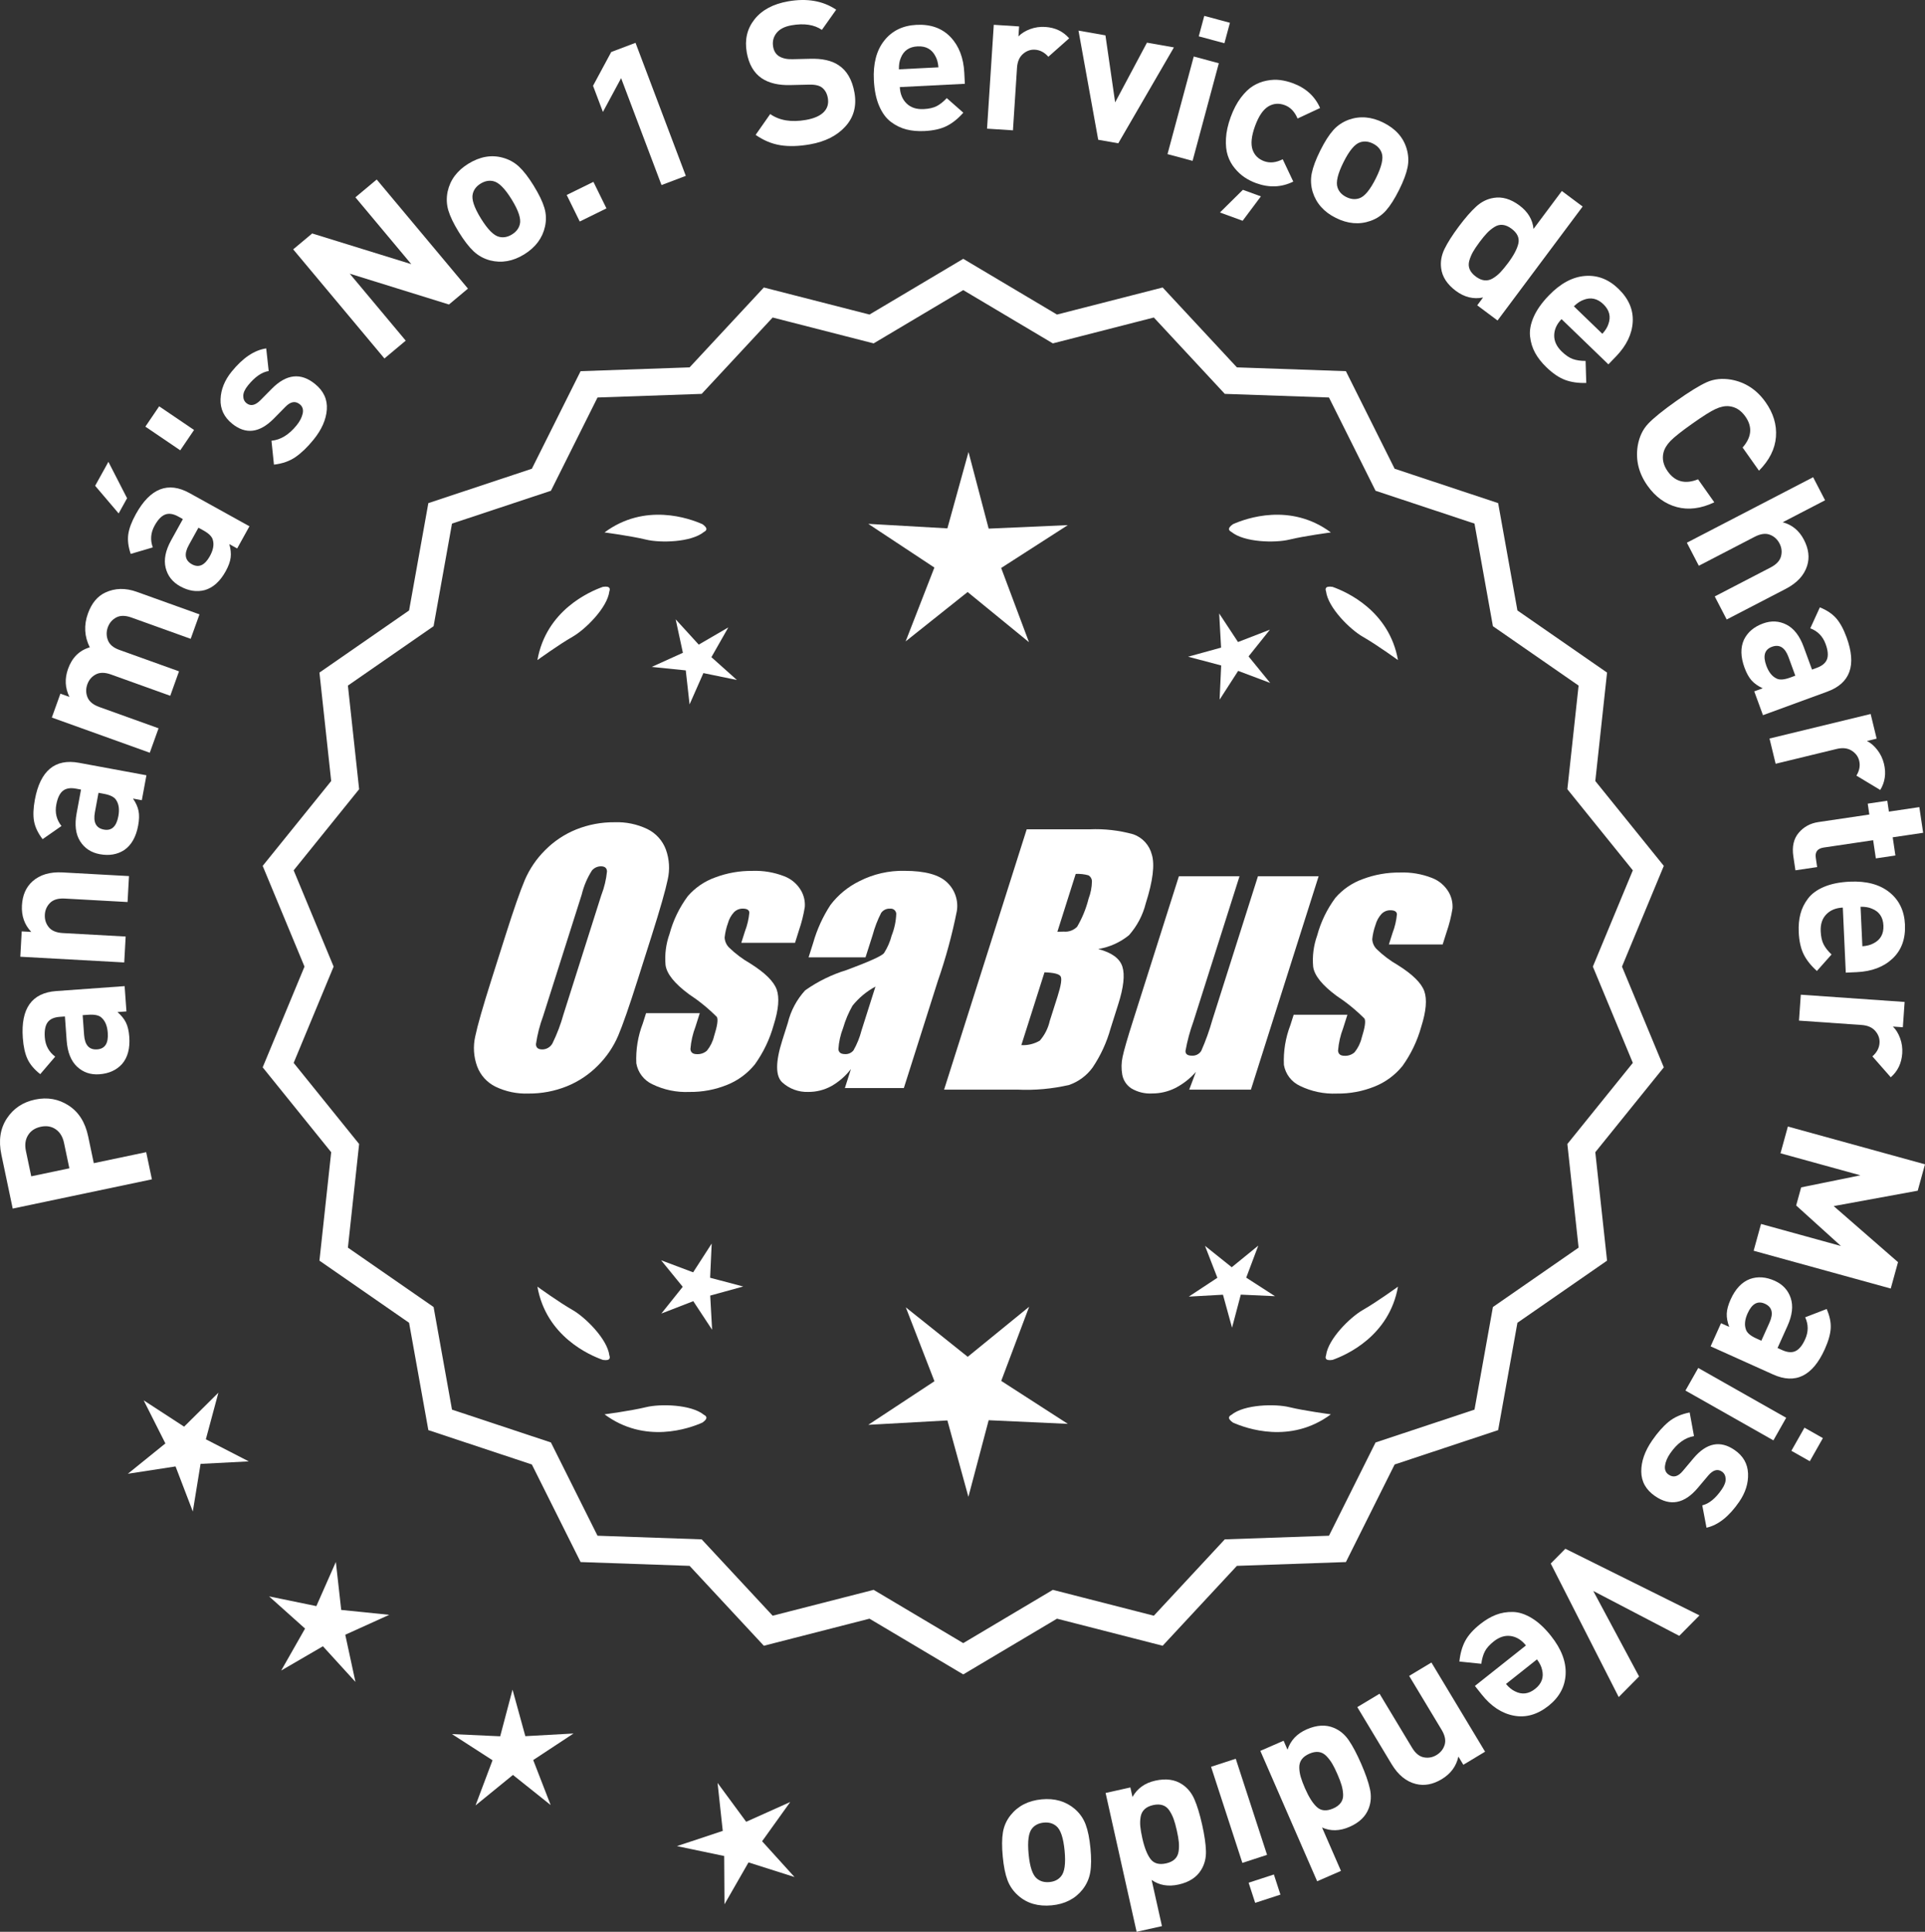 <?xml version="1.0" encoding="UTF-8"?>
<svg id="Layer_2" data-name="Layer 2" xmlns="http://www.w3.org/2000/svg" viewBox="0 0 298.729 299.772">
  <rect x="0" y="0" width="298.729" height="299.772" fill="#333333" stroke="none"/>
  <defs>
    <style>
      .cls-1 {
        fill: #fff;
      }
    </style>
  </defs>
  <g id="Layer_1-2" data-name="Layer 1">
    <g>
      <g>
        <polygon class="cls-1" points="33.891 216.113 28.572 221.386 22.294 217.301 25.665 223.989 19.84 228.697 27.243 227.558 29.921 234.553 31.125 227.161 38.605 226.775 31.946 223.346 33.891 216.113"/>
        <polygon class="cls-1" points="52.951 249.825 52.119 242.382 49.094 249.234 41.757 247.724 47.339 252.719 43.637 259.23 50.112 255.465 55.16 260.999 53.58 253.676 60.402 250.585 52.951 249.825"/>
        <polygon class="cls-1" points="81.524 269.417 79.537 262.194 77.621 269.436 70.139 269.093 76.433 273.153 73.796 280.163 79.602 275.431 85.454 280.107 82.747 273.122 89.002 269.001 81.524 269.417"/>
        <polygon class="cls-1" points="118.266 285.722 122.63 279.634 115.796 282.701 111.355 276.669 112.16 284.117 105.051 286.477 112.382 288.012 112.43 295.503 116.156 289.005 123.294 291.274 118.266 285.722"/>
      </g>
      <g>
        <path class="cls-1" d="M149.48,259.205l-14.465-8.599-16.302,4.175-11.457-12.326-16.818-.586-7.52-15.055-15.972-5.301-2.974-16.563-13.831-9.586,1.813-16.73-10.57-13.094,6.453-15.542-6.453-15.542,10.57-13.094-1.813-16.73,13.831-9.586,2.974-16.563,15.972-5.301,7.52-15.055,16.818-.586,11.457-12.326,16.302,4.175,14.465-8.599,14.465,8.599,16.302-4.175,11.457,12.326,16.818.586,7.52,15.055,15.972,5.301,2.974,16.563,13.831,9.586-1.813,16.73,10.57,13.094-6.453,15.542,6.453,15.542-10.57,13.094,1.813,16.73-13.831,9.586-2.974,16.563-15.972,5.301-7.52,15.055-16.818.586-11.457,12.326-16.302-4.175-14.465,8.599ZM135.492,247.286l13.988,8.315,13.988-8.315,15.764,4.038,11.079-11.92,16.263-.567,7.272-14.558,15.445-5.126,2.876-16.017,13.375-9.27-1.753-16.179,10.222-12.662-6.24-15.029,6.24-15.029-10.222-12.662,1.753-16.178-13.375-9.27-2.876-16.017-15.445-5.126-7.272-14.558-16.263-.567-11.079-11.92-15.764,4.038-13.988-8.316-13.988,8.316-15.764-4.038-11.079,11.92-16.263.567-7.272,14.558-15.445,5.126-2.876,16.017-13.375,9.27,1.753,16.178-10.222,12.662,6.24,15.029-6.24,15.029,10.222,12.662-1.753,16.179,13.375,9.27,2.876,16.017,15.445,5.126,7.272,14.558,16.263.567,11.079,11.92,15.764-4.038Z"/>
        <path class="cls-1" d="M149.48,259.833l-14.548-8.649-16.396,4.2-11.521-12.397-16.915-.59-7.563-15.141-16.063-5.332-2.991-16.658-13.91-9.641,1.823-16.827-10.632-13.17,6.49-15.631-6.49-15.631,10.632-13.169-1.823-16.827,13.91-9.641,2.991-16.658,16.063-5.333,7.563-15.141,16.915-.59,11.521-12.396,16.396,4.2,14.548-8.649,14.549,8.649,16.396-4.2,11.522,12.396,16.915.59,7.562,15.141,16.063,5.333,2.992,16.658,13.91,9.641-1.824,16.827,10.632,13.169-6.49,15.631,6.49,15.631-10.632,13.17,1.824,16.827-13.91,9.641-2.992,16.658-16.063,5.332-7.562,15.141-16.915.59-11.522,12.397-16.396-4.2-14.549,8.649ZM135.098,250.029l14.382,8.55,14.383-8.55.217.055,15.991,4.097,11.392-12.257,16.722-.582,7.477-14.969,15.88-5.27,2.957-16.469,13.752-9.531-1.803-16.634,10.509-13.02-6.416-15.453,6.416-15.453-10.509-13.019,1.803-16.634-13.752-9.531-2.957-16.469-15.88-5.271-7.477-14.969-16.722-.582-11.392-12.256-16.208,4.151-14.383-8.55-14.382,8.55-.217-.055-15.992-4.097-11.391,12.256-16.722.582-7.478,14.969-15.88,5.271-2.956,16.469-13.752,9.531,1.802,16.634-10.509,13.019,6.416,15.453-6.416,15.453,10.509,13.02-1.802,16.634,13.752,9.531,2.956,16.469,15.88,5.27,7.478,14.969,16.722.582,11.391,12.257,16.209-4.151ZM149.48,256.229l-14.071-8.365-15.857,4.062-11.145-11.989-16.359-.571-7.315-14.644-15.536-5.157-2.894-16.112-13.454-9.324,1.764-16.275-10.283-12.737,6.277-15.118-6.277-15.118,10.283-12.737-1.764-16.275,13.454-9.324,2.894-16.111,15.536-5.157,7.315-14.645,16.359-.57,11.145-11.99,15.857,4.062,14.071-8.364,14.071,8.365,15.858-4.062,11.144,11.99,16.36.57,7.314,14.645,15.537,5.157,2.894,16.111,13.454,9.324-1.765,16.275,10.283,12.737-6.277,15.118,6.277,15.118-10.283,12.737,1.765,16.275-13.454,9.324-2.894,16.112-15.537,5.157-7.314,14.644-16.36.571-11.144,11.989-15.858-4.062-14.071,8.365ZM135.575,246.71l13.905,8.266,13.905-8.266.217.055,15.454,3.958,11.013-11.849,16.167-.563,7.229-14.472,15.354-5.095,2.858-15.923,13.296-9.215-1.743-16.082,10.16-12.587-6.203-14.94,6.203-14.94-10.16-12.587,1.743-16.082-13.296-9.215-2.858-15.922-15.354-5.095-7.229-14.473-16.167-.562-11.013-11.85-15.671,4.014-13.905-8.266-13.905,8.266-.217-.055-15.453-3.959-11.014,11.85-16.166.562-7.229,14.473-15.353,5.095-2.858,15.922-13.296,9.215,1.742,16.082-10.16,12.587,6.203,14.94-6.203,14.94,10.16,12.587-1.742,16.082,13.296,9.215,2.858,15.923,15.353,5.095,7.229,14.472,16.166.563,11.014,11.849,15.67-4.013Z"/>
      </g>
      <g>
        <polygon class="cls-1" points="110.2 198.28 110.443 192.974 107.565 197.438 102.594 195.567 105.949 199.684 102.634 203.833 107.587 201.914 110.508 206.349 110.214 201.047 115.335 199.638 110.2 198.28"/>
        <polygon class="cls-1" points="159.706 202.779 150.175 210.547 140.568 202.872 145.011 214.338 134.742 221.102 147.02 220.42 150.28 232.276 153.425 220.389 165.709 220.952 155.375 214.287 159.706 202.779"/>
        <polygon class="cls-1" points="193.394 198.262 195.265 193.291 191.148 196.647 186.998 193.332 188.917 198.284 184.482 201.206 189.785 200.911 191.193 206.032 192.552 200.898 197.857 201.141 193.394 198.262"/>
      </g>
      <g>
        <path class="cls-1" d="M191.095,219.556c-.197.099-.32.215-.359.348-.001.002-.003.003-.005.005.001 0.0.002.001.003.001-.063.227.115.505.606.846,2.043.909,8.925,3.375,15.191-1.283,0,0-4.07-.534-6.459-1.115-2.166-.527-6.98-.443-8.977,1.198Z"/>
        <path class="cls-1" d="M205.758,210.822c0.0.002-0.0.004-0.0.007.001-0.0.002-.001.003-.001.11.208.43.288,1.022.199,2.109-.742,8.805-3.676,10.161-11.365,0,0-3.325,2.407-5.461,3.625-1.936,1.104-5.378,4.471-5.703,7.036-.075.207-.085.376-.022.5Z"/>
      </g>
      <g>
        <path class="cls-1" d="M109.248,219.556c.197.099.32.215.359.348.001.002.003.003.005.005-.001 0-.002.001-.003.001.063.227-.115.505-.606.846-2.043.909-8.925,3.375-15.191-1.283,0,0,4.07-.534,6.459-1.115,2.166-.527,6.98-.443,8.977,1.198Z"/>
        <path class="cls-1" d="M94.584,210.822c-0.0.002 0.0.004 0.0.007-.001-0-.002-.001-.003-.001-.11.208-.43.288-1.022.199-2.109-.742-8.805-3.676-10.161-11.365,0,0,3.325,2.407,5.461,3.625,1.936,1.104,5.378,4.471,5.703,7.036.075.207.085.376.022.5Z"/>
      </g>
      <g>
        <path class="cls-1" d="M109.248,82.54c.197-.099.32-.215.359-.348.001-.002.003-.003.005-.005-.001-0-.002-.001-.003-.001.063-.227-.115-.505-.606-.846-2.043-.909-8.925-3.375-15.191,1.283,0,0,4.07.534,6.459,1.115,2.166.527,6.98.443,8.977-1.198Z"/>
        <path class="cls-1" d="M94.584,91.273c-0-.002 0-.004 0-.007-.001 0-.002.001-.003.001-.11-.208-.43-.288-1.022-.199-2.109.742-8.805,3.676-10.161,11.365,0,0,3.325-2.407,5.461-3.625,1.936-1.104,5.378-4.471,5.703-7.036.075-.207.085-.376.022-.5Z"/>
      </g>
      <g>
        <path class="cls-1" d="M191.095,82.54c-.197-.099-.32-.215-.359-.348-.001-.002-.003-.003-.005-.005.001-0.0.002-.001.003-.001-.063-.227.115-.505.606-.846,2.043-.909,8.925-3.375,15.191,1.283,0,0-4.07.534-6.459,1.115-2.166.527-6.98.443-8.977-1.198Z"/>
        <path class="cls-1" d="M205.758,91.273c0-.002-0-.004-0-.007.001 0.0.002.001.003.001.11-.208.43-.288,1.022-.199,2.109.742,8.805,3.676,10.161,11.365,0,0-3.325-2.407-5.461-3.625-1.936-1.104-5.378-4.471-5.703-7.036-.075-.207-.085-.376-.022-.5Z"/>
      </g>
      <g id="Group_4" data-name="Group 4">
        <g id="Group_1" data-name="Group 1">
          <path id="Path_1" data-name="Path 1" class="cls-1" d="M98.938,152.099c-1.287,4.058-2.289,6.932-3.006,8.623-.743,1.73-1.811,3.301-3.145,4.628-1.374,1.392-3.018,2.488-4.831,3.221-1.89.759-3.911,1.14-5.947,1.123-1.762.067-3.514-.296-5.104-1.059-1.333-.652-2.362-1.794-2.872-3.188-.534-1.48-.633-3.081-.285-4.615.343-1.661,1.174-4.572,2.493-8.734l2.193-6.911c1.287-4.058,2.289-6.932,3.006-8.623.743-1.73,1.811-3.301,3.145-4.628,1.374-1.392,3.018-2.488,4.831-3.221,1.89-.757,3.911-1.138,5.947-1.12,1.762-.067,3.514.296,5.104,1.059,1.332.654,2.36,1.796,2.872,3.189.534,1.48.633,3.082.285,4.616-.343,1.661-1.173,4.571-2.492,8.731l-2.194,6.909ZM93.347,138.825c.442-1.159.728-2.373.849-3.608-.025-.526-.342-.786-.951-.786-.528.006-1.028.236-1.375.634-.738,1.153-1.278,2.422-1.598,3.754l-5.99,18.863c-.521,1.405-.892,2.861-1.11,4.343,0,.552.337.824.98.824.663-.002,1.272-.367,1.586-.951.708-1.449,1.281-2.96,1.712-4.514l5.891-18.565.005.005Z"/>
          <path id="Path_2" data-name="Path 2" class="cls-1" d="M123.374,146.307h-8.337l.571-1.795c.36-.932.588-1.91.678-2.904-.032-.406-.374-.609-1.027-.609-.511-.005-1.002.199-1.36.563-.44.48-.76,1.059-.932,1.687-.261.721-.434,1.471-.516,2.234.027.588.273,1.145.692,1.559.987.957,2.09,1.787,3.283,2.47,2.283,1.433,3.65,2.78,4.102,4.039.45,1.262.298,3.1-.469,5.516-.606,2.188-1.593,4.253-2.916,6.099-1.134,1.403-2.607,2.494-4.28,3.17-1.866.76-3.866,1.137-5.881,1.11-1.989.089-3.969-.323-5.758-1.198-1.308-.611-2.234-1.824-2.479-3.246-.096-2.11.247-4.217,1.008-6.188l.507-1.598h8.334l-.665,2.097c-.426,1.113-.691,2.281-.786,3.469.038.533.375.799.995.799.573.035,1.136-.159,1.566-.539.535-.66.914-1.431,1.11-2.258.501-1.579.646-2.568.436-2.968-1.324-1.328-2.782-2.516-4.35-3.545-2.238-1.661-3.445-3.17-3.62-4.527-.144-1.635.068-3.281.622-4.825.569-2.111,1.53-4.096,2.831-5.852,1.142-1.318,2.605-2.319,4.247-2.904,1.841-.694,3.795-1.04,5.763-1.02,1.695-.065,3.385.22,4.965.837,1.093.416,2.01,1.195,2.597,2.206.446.77.652,1.655.589,2.543-.197,1.246-.505,2.473-.919,3.665l-.603,1.927v-.013Z"/>
          <path id="Path_3" data-name="Path 3" class="cls-1" d="M134.312,148.559h-8.832l.704-2.219c.594-2.102,1.506-4.101,2.703-5.929,1.19-1.558,2.727-2.818,4.489-3.678,2.159-1.102,4.557-1.651,6.981-1.598,3.183,0,5.391.602,6.626,1.807,1.207,1.138,1.77,2.801,1.503,4.439-.732,3.678-1.717,7.301-2.948,10.842l-5.275,16.619h-9.151l.939-2.948c-.833,1.085-1.877,1.991-3.069,2.663-1.084.587-2.299.892-3.532.888-1.495.057-2.952-.476-4.058-1.483-1.059-.989-1.059-3.155,0-6.499l.863-2.723c.457-1.89,1.387-3.633,2.701-5.066,1.961-1.384,4.13-2.445,6.425-3.145,3.5-1.3,5.432-2.171,5.795-2.614.543-.846.947-1.772,1.198-2.745.429-1.076.669-2.218.71-3.376-.029-.466-.43-.82-.895-.792-.018.001-.037.003-.055.005-.549-.041-1.079.21-1.395.66-.559,1.094-1.001,2.244-1.319,3.43l-1.105,3.462ZM135.856,153.098c-1.375.739-2.587,1.749-3.563,2.968-.617,1.087-1.105,2.242-1.452,3.442-.417,1.06-.665,2.179-.735,3.316.057.494.387.748,1.008.748.515.039,1.016-.18,1.337-.584.548-.968.966-2.005,1.243-3.082l2.162-6.809Z"/>
        </g>
        <g id="Group_3" data-name="Group 3">
          <path id="Path_7" data-name="Path 7" class="cls-1" d="M159.32,128.693h9.778c2.286-.102,4.574.159,6.778.773,1.417.502,2.491,1.676,2.866,3.132.482,1.573.169,4.102-.939,7.589-.458,1.832-1.352,3.527-2.606,4.939-1.376,1.117-3.019,1.855-4.768,2.143,2.092.552,3.341,1.458,3.747,2.732s.191,3.227-.647,5.852l-1.186,3.747c-.599,2.16-1.543,4.209-2.797,6.068-.911,1.247-2.181,2.187-3.64,2.694-2.64.61-5.352.853-8.059.723h-11.338l12.82-40.394h-.012ZM162.09,150.876l-3.594,11.305c1.003.055,2-.187,2.866-.697.763-.878,1.295-1.933,1.548-3.069l1.198-3.766c.552-1.731.712-2.779.481-3.145-.229-.368-1.059-.571-2.505-.622l.005-.007ZM166.934,135.608l-2.847,8.985c.425-.019.755-.025.989-.025.773.074,1.538-.207,2.08-.762.796-1.36,1.394-2.827,1.775-4.356.325-.849.501-1.747.519-2.656.007-.396-.201-.766-.545-.964-.638-.177-1.299-.25-1.96-.218l-.012-.003Z"/>
          <path id="Path_8" data-name="Path 8" class="cls-1" d="M204.629,135.978l-10.506,33.107h-9.574l1.034-2.752c-.9,1.034-1.989,1.886-3.208,2.511-1.107.552-2.327.839-3.563.837-1.145.071-2.284-.208-3.267-.799-.732-.487-1.233-1.252-1.389-2.118-.163-.914-.146-1.851.051-2.759.197-.957.742-2.86,1.649-5.7l7.089-22.332h9.409l-7.152,22.528c-.542,1.492-.956,3.028-1.236,4.59,0,.481.317.723.97.723.596.053,1.171-.237,1.483-.748.687-1.562,1.264-3.17,1.725-4.812l7.07-22.28h9.409l.005.004Z"/>
          <path id="Path_9" data-name="Path 9" class="cls-1" d="M223.871,146.56h-8.338l.571-1.795c.36-.932.588-1.91.678-2.904-.032-.406-.374-.609-1.027-.609-.511-.004-1.001.199-1.359.563-.44.48-.76,1.059-.932,1.687-.26.721-.432,1.47-.514,2.231.027.588.273,1.145.692,1.559.986.958,2.089,1.788,3.281,2.472,2.283,1.433,3.65,2.78,4.102,4.039.45,1.262.298,3.1-.469,5.516-.606,2.188-1.593,4.253-2.916,6.099-1.134,1.403-2.607,2.494-4.28,3.17-1.866.76-3.866,1.137-5.881,1.11-1.989.089-3.969-.323-5.758-1.198-1.308-.611-2.234-1.824-2.479-3.246-.096-2.11.247-4.217,1.008-6.188l.507-1.598h8.338l-.665,2.099c-.426,1.113-.691,2.281-.786,3.469.038.533.375.799.995.799.573.035,1.136-.159,1.566-.539.535-.66.914-1.431,1.11-2.258.501-1.579.646-2.568.436-2.968-1.324-1.328-2.782-2.516-4.35-3.545-2.238-1.661-3.445-3.17-3.62-4.527-.144-1.635.068-3.281.622-4.825.569-2.111,1.53-4.096,2.831-5.852,1.142-1.318,2.605-2.319,4.247-2.904,1.841-.694,3.795-1.04,5.763-1.02,1.695-.065,3.385.22,4.965.837,1.096.414,2.016,1.194,2.606,2.206.446.77.652,1.655.589,2.543-.197,1.246-.505,2.473-.919,3.665l-.609,1.921-.007-.009Z"/>
        </g>
      </g>
      <g>
        <path class="cls-1" d="M1.061,173.562c1.024-1.557,2.487-2.535,4.389-2.934,1.901-.4,3.635-.094,5.197.919,1.565,1.013,2.576,2.61,3.036,4.795l.872,4.156,8.132-1.709.886,4.218-21.601,4.538-1.759-8.373c-.46-2.185-.176-4.055.848-5.61ZM8.653,175.245c-.655-.453-1.427-.587-2.317-.399-.89.187-1.548.621-1.976,1.302-.426.681-.54,1.497-.341,2.447l.829,3.944,5.916-1.243-.829-3.944c-.199-.95-.627-1.652-1.282-2.106Z"/>
        <path class="cls-1" d="M19.339,153.023l.284,3.926-1.392.102c.597.516,1.035,1.059,1.314,1.629.279.571.452,1.31.518,2.217.13,1.793-.245,3.198-1.125,4.215-.864.953-2.037,1.483-3.521,1.591-1.361.099-2.513-.295-3.458-1.18-.943-.885-1.482-2.234-1.614-4.048l-.27-3.741-.804.058c-.886.064-1.513.348-1.882.852-.366.503-.513,1.28-.438,2.331.092,1.258.63,2.255,1.615,2.991l-2.321,2.717c-.922-.721-1.579-1.497-1.971-2.329-.392-.831-.636-1.927-.734-3.288-.331-4.576,1.4-7.001,5.192-7.275l10.605-.766ZM13.693,157.471l-.865.062.221,3.062c.114,1.587.791,2.336,2.028,2.246,1.216-.088,1.765-.945,1.646-2.574-.075-1.052-.39-1.826-.945-2.325-.379-.387-1.074-.544-2.085-.471Z"/>
        <path class="cls-1" d="M20.017,135.951l-.221,4.024-9.75-.538c-1.011-.056-1.769.166-2.272.666-.503.5-.775,1.111-.815,1.834-.041.742.162,1.391.607,1.942.445.553,1.173.856,2.185.912l9.75.538-.222,4.023-16.127-.889.218-3.932,1.485.082c-1.057-1.113-1.54-2.485-1.45-4.115.088-1.589.632-2.832,1.634-3.729,1.155-1.034,2.712-1.496,4.673-1.389l10.306.568Z"/>
        <path class="cls-1" d="M22.725,120.305l-.717,3.871-1.371-.253c.447.649.735,1.286.861,1.908.127.623.107,1.381-.059,2.275-.327,1.768-1.045,3.033-2.151,3.795-1.075.705-2.346.922-3.809.651-1.342-.248-2.358-.919-3.049-2.014-.69-1.094-.871-2.536-.541-4.324l.683-3.688-.792-.146c-.874-.161-1.553-.045-2.036.349-.481.395-.819,1.11-1.012,2.146-.229,1.239.041,2.34.809,3.302l-2.931,2.043c-.711-.93-1.15-1.847-1.32-2.75-.169-.903-.129-2.026.117-3.367.835-4.512,3.122-6.422,6.861-5.73l10.456,1.933ZM16.139,123.186l-.854-.157-.558,3.018c-.289,1.564.176,2.46,1.395,2.686,1.2.222,1.947-.471,2.244-2.076.191-1.036.082-1.865-.328-2.488-.271-.47-.903-.797-1.899-.981Z"/>
        <path class="cls-1" d="M30.956,95.339l-1.363,3.792-9.188-3.302c-.953-.342-1.743-.346-2.368-.011s-1.062.844-1.306,1.524-.239,1.353.018,2.016c.256.663.841,1.158,1.755,1.486l9.276,3.333-1.36,3.793-9.19-3.302c-.954-.342-1.742-.346-2.368-.011s-1.062.844-1.306,1.524c-.252.7-.242,1.378.026,2.035.27.656.881,1.156,1.834,1.498l9.189,3.302-1.362,3.793-15.2-5.461,1.331-3.705,1.401.503c-.688-1.389-.758-2.842-.213-4.358.628-1.751,1.752-2.862,3.37-3.334-.842-1.687-.939-3.435-.289-5.243.573-1.595,1.468-2.679,2.684-3.252,1.507-.711,3.146-.748,4.915-.112l9.715,3.491Z"/>
        <path class="cls-1" d="M16.823,71.667l2.897,5.646-1.307,2.359-3.648-4.289,2.058-3.716ZM38.712,81.665l-1.907,3.444-1.22-.677c.218.759.288,1.453.211,2.083-.078.631-.337,1.344-.777,2.14-.87,1.572-1.953,2.545-3.245,2.916-1.244.327-2.518.13-3.818-.591-1.193-.661-1.944-1.62-2.251-2.878-.309-1.257-.021-2.681.859-4.271l1.817-3.282-.705-.39c-.778-.431-1.458-.536-2.04-.315-.583.221-1.131.792-1.641,1.714-.611,1.104-.705,2.232-.281,3.388l-3.429,1.008c-.379-1.107-.504-2.117-.379-3.027.127-.91.52-1.963,1.181-3.155,2.223-4.014,4.998-5.1,8.324-3.257l9.301,5.151ZM31.554,82.306l-.759-.421-1.488,2.686c-.771,1.392-.613,2.388.472,2.989,1.067.59,1.995.172,2.787-1.257.51-.922.67-1.743.477-2.464-.105-.531-.603-1.043-1.488-1.533Z"/>
        <path class="cls-1" d="M30.114,66.724l-2.142,3.155-5.412-3.673,2.14-3.155,5.414,3.673Z"/>
        <path class="cls-1" d="M48.889,59.586c1.331,1.082,1.94,2.404,1.83,3.965-.111,1.562-.798,3.12-2.063,4.676-.938,1.154-1.867,2.051-2.785,2.688-.919.639-2.04,1.033-3.359,1.184l-.383-3.706c1.412-.131,2.711-.926,3.896-2.386.496-.609.811-1.218.947-1.827.136-.609-.014-1.09-.445-1.441-.69-.561-1.434-.433-2.23.384l-1.836,1.864c-2.196,2.21-4.344,2.461-6.445.753-1.25-1.017-1.847-2.281-1.79-3.793s.634-2.941,1.729-4.288c1.734-2.133,3.521-3.33,5.358-3.594l.384,3.509c-1.069.169-2.14.911-3.208,2.226-.482.594-.729,1.133-.737,1.618-.008.486.156.866.493,1.14.626.508,1.338.369,2.139-.419l1.797-1.816c2.26-2.289,4.497-2.535,6.71-.735Z"/>
        <path class="cls-1" d="M72.619,44.786l-2.949,2.466-15.396-4.783,8.689,10.392-3.305,2.765-14.159-16.932,2.947-2.466,15.377,4.76-8.67-10.368,3.306-2.765,14.159,16.932Z"/>
        <path class="cls-1" d="M82.832,28.836c.813,1.32,1.362,2.456,1.646,3.41.285.953.317,1.923.098,2.907-.396,1.798-1.474,3.239-3.233,4.323-1.742,1.073-3.506,1.384-5.291.93-.987-.265-1.844-.738-2.568-1.421-.724-.683-1.486-1.675-2.289-2.978-.803-1.301-1.343-2.425-1.623-3.369-.278-.945-.313-1.919-.105-2.921.396-1.798,1.466-3.234,3.208-4.308,1.795-1.105,3.566-1.421,5.317-.945.987.265,1.842.734,2.56,1.408.719.674,1.479,1.661,2.282,2.963ZM79.401,30.95c-1.052-1.706-1.999-2.652-2.841-2.837-.655-.155-1.316-.027-1.985.385-.649.401-1.054.93-1.209,1.583-.213.836.206,2.106,1.258,3.813,1.062,1.724,2.016,2.679,2.856,2.863.655.155,1.308.032,1.958-.369.669-.411,1.08-.944,1.235-1.599.214-.835-.21-2.115-1.272-3.84Z"/>
        <path class="cls-1" d="M94.112,32.337l-4.145,2.037-2.024-4.117,4.146-2.037,2.023,4.117Z"/>
        <path class="cls-1" d="M106.426,27.291l-3.77,1.426-6.269-16.587-2.824,5.243-1.534-4.061,2.824-5.242,3.77-1.426,7.803,20.646Z"/>
        <path class="cls-1" d="M132.601,14.383c.361,2.056-.106,3.802-1.406,5.237-1.3,1.437-3.13,2.362-5.49,2.779-1.73.306-3.265.351-4.604.136s-2.619-.75-3.841-1.604l2.263-3.232c1.437,1.006,3.285,1.309,5.544.91,1.262-.223,2.182-.626,2.761-1.211s.791-1.314.638-2.19c-.134-.753-.464-1.313-.99-1.683-.451-.298-1.146-.427-2.083-.388l-2.664.062c-1.879.059-3.389-.294-4.531-1.058-1.218-.835-1.989-2.168-2.312-3.999-.35-1.975.052-3.688,1.202-5.139,1.149-1.451,2.886-2.383,5.205-2.792,2.931-.518,5.42-.085,7.469,1.295l-2.218,3.13c-1.194-.817-2.768-1.055-4.721-.709-1.079.19-1.858.595-2.336,1.215-.479.619-.647,1.326-.507,2.119.114.652.408,1.135.885,1.449.543.346,1.254.503,2.13.475l2.666-.062c1.897-.062,3.383.264,4.452.978,1.302.84,2.132,2.268,2.488,4.282Z"/>
        <path class="cls-1" d="M149.731,13.004l-10.094.51c.055,1.073.407,1.925,1.061,2.554.652.63,1.536.916,2.65.859.826-.042,1.495-.194,2.011-.458.513-.264,1.036-.679,1.565-1.243l2.566,2.26c-.822.932-1.683,1.622-2.58,2.07-.899.449-2.039.708-3.421.778-1.032.052-1.973-.029-2.822-.245-.849-.216-1.65-.604-2.402-1.167-.753-.562-1.363-1.39-1.832-2.483-.471-1.094-.743-2.425-.822-3.994-.131-2.579.407-4.63,1.613-6.149s2.872-2.334,4.999-2.441c2.208-.111,3.967.52,5.278,1.891,1.311,1.373,2.025,3.225,2.143,5.557l.087,1.703ZM145.628,10.448c-.057-.7-.209-1.272-.46-1.715-.552-1.089-1.478-1.602-2.777-1.536-1.301.066-2.171.669-2.609,1.809-.204.466-.298,1.05-.284,1.752l6.131-.31Z"/>
        <path class="cls-1" d="M165.918,5.944l-3.229,2.865c-.598-.681-1.29-1.046-2.073-1.097-.681-.045-1.3.174-1.86.655-.559.481-.868,1.196-.931,2.146l-.631,9.713-4.021-.261,1.046-16.117,3.93.255-.101,1.547c.444-.468,1.043-.843,1.797-1.126.753-.282,1.542-.396,2.368-.343,1.525.099,2.762.687,3.706,1.763Z"/>
        <path class="cls-1" d="M182.171,7.357l-8.633,14.879-3.114-.548-3.06-16.938,4.183.736,1.505,10.4,4.937-9.266,4.183.736Z"/>
        <path class="cls-1" d="M185.069,24.962l-3.891-1.046,4.073-15.148,3.891,1.047-4.073,15.147ZM190.01,6.709l-3.981-1.07.854-3.174,3.981,1.07-.854,3.174Z"/>
        <path class="cls-1" d="M195.67,30.473l-2.831,3.785-3.524-1.284,3.561-3.52,2.795,1.019ZM200.697,28.18c-1.823.897-3.744.979-5.764.242-.641-.233-1.235-.532-1.784-.897s-1.063-.838-1.544-1.421c-.481-.582-.841-1.241-1.078-1.977-.239-.735-.33-1.615-.276-2.641.056-1.024.298-2.129.73-3.313.431-1.185.956-2.188,1.573-3.007.618-.819,1.253-1.43,1.904-1.83s1.352-.674,2.098-.819c.745-.146,1.444-.178,2.096-.094.651.083,1.298.241,1.938.475,2.039.743,3.461,2.031,4.267,3.864l-3.497,1.63c-.447-1.065-1.118-1.761-2.012-2.086-.894-.326-1.731-.257-2.515.205-.819.493-1.508,1.508-2.066,3.041-.566,1.554-.694,2.782-.387,3.688.304.857.902,1.449,1.796,1.775.893.325,1.853.225,2.881-.303l1.64,3.468Z"/>
        <path class="cls-1" d="M217.12,29.466c-.693,1.387-1.37,2.452-2.029,3.197-.66.744-1.467,1.283-2.418,1.617-1.737.611-3.53.455-5.379-.467-1.831-.914-3.024-2.248-3.58-4.004-.297-.979-.347-1.957-.148-2.933.198-.975.638-2.146,1.321-3.515.683-1.369,1.352-2.421,2.007-3.156.655-.734,1.465-1.279,2.426-1.631,1.736-.611,3.521-.46,5.352.453,1.887.941,3.088,2.281,3.607,4.018.297.979.348,1.952.154,2.918-.193.967-.631,2.134-1.312,3.502ZM213.513,27.667c.896-1.793,1.198-3.097.911-3.91-.214-.638-.671-1.132-1.373-1.482-.685-.341-1.346-.405-1.983-.192-.822.26-1.681,1.287-2.575,3.08-.905,1.812-1.214,3.125-.926,3.938.212.639.661,1.128,1.346,1.469.702.351,1.372.42,2.011.207.822-.26,1.685-1.295,2.59-3.108Z"/>
        <path class="cls-1" d="M232.395,49.734l-3.153-2.355.908-1.217c-1.492.305-2.899-.038-4.225-1.027-1.358-1.014-2.119-2.188-2.283-3.522-.13-1,.045-1.993.521-2.978.478-.984,1.219-2.147,2.221-3.489.989-1.324,1.888-2.355,2.695-3.093.809-.737,1.711-1.186,2.707-1.345,1.326-.222,2.66.168,4.001,1.17,1.326.989,2.055,2.205,2.19,3.647l4.396-5.887,3.229,2.411-13.208,17.685ZM234.007,40.839c.903-1.208,1.444-2.235,1.625-3.081.18-.846-.178-1.603-1.071-2.271-.464-.346-.918-.542-1.359-.589-.442-.047-.871.06-1.282.319-.413.259-.79.564-1.129.916-.341.353-.734.826-1.179,1.422-.446.597-.789,1.108-1.03,1.534-.24.426-.43.878-.567,1.355-.137.478-.121.922.049,1.333.171.411.488.789.952,1.136.463.347.915.543,1.358.589.442.047.874-.056,1.295-.309s.809-.564,1.161-.933.745-.843,1.178-1.423Z"/>
        <path class="cls-1" d="M249.597,56.539l-7.271-7.019c-.747.772-1.127,1.612-1.14,2.519-.014.907.382,1.748,1.185,2.522.594.574,1.164.959,1.708,1.154s1.203.293,1.979.294l.104,3.418c-1.242.037-2.334-.12-3.275-.469s-1.91-1.004-2.906-1.965c-.745-.719-1.327-1.461-1.75-2.228s-.687-1.617-.79-2.551c-.104-.935.082-1.946.56-3.036s1.263-2.199,2.354-3.33c1.794-1.858,3.658-2.867,5.592-3.025s3.667.502,5.197,1.98c1.592,1.535,2.334,3.251,2.229,5.145-.106,1.896-.97,3.683-2.592,5.363l-1.184,1.227ZM248.659,51.797c.473-.52.785-1.022.938-1.508.417-1.147.158-2.173-.778-3.077-.938-.904-1.972-1.127-3.103-.669-.48.169-.973.5-1.474.991l4.416,4.263Z"/>
        <path class="cls-1" d="M266.032,77.947c-2.064.98-4.005,1.227-5.818.738-1.814-.488-3.331-1.593-4.548-3.313-1.361-1.923-1.868-3.981-1.522-6.176.24-1.412.786-2.563,1.637-3.456.85-.893,2.294-2.061,4.336-3.506,2.041-1.444,3.623-2.419,4.747-2.924,1.125-.504,2.393-.636,3.804-.394,2.186.403,3.957,1.566,5.318,3.489,1.218,1.721,1.756,3.518,1.613,5.392-.144,1.873-1.021,3.62-2.633,5.242l-2.542-3.593c1.417-1.61,1.558-3.218.424-4.82-.681-.961-1.524-1.491-2.53-1.589-.627-.063-1.317.078-2.073.423-.757.346-1.969,1.108-3.639,2.291-1.67,1.182-2.794,2.072-3.37,2.67-.577.599-.94,1.203-1.09,1.815-.242.981-.021,1.953.658,2.914,1.146,1.62,2.714,2.029,4.705,1.228l2.523,3.568Z"/>
        <path class="cls-1" d="M267.955,96.131l-1.854-3.577,8.666-4.496c.899-.466,1.438-1.043,1.618-1.729s.103-1.352-.23-1.993c-.342-.66-.847-1.115-1.511-1.364-.665-.249-1.446-.14-2.346.326l-8.668,4.496-1.856-3.577,19.594-10.163,1.855,3.577-6.577,3.412c1.457.385,2.557,1.293,3.3,2.724.731,1.413.896,2.76.49,4.041-.469,1.478-1.575,2.668-3.317,3.571l-9.164,4.753Z"/>
        <path class="cls-1" d="M273.585,110.98l-1.354-3.696,1.31-.479c-.716-.333-1.286-.734-1.712-1.206s-.795-1.134-1.107-1.987c-.618-1.688-.645-3.143-.078-4.362.568-1.154,1.55-1.987,2.948-2.499,1.28-.469,2.496-.408,3.648.184,1.151.59,2.041,1.739,2.664,3.447l1.291,3.522.756-.277c.834-.306,1.36-.751,1.575-1.336.214-.585.141-1.372-.223-2.361-.432-1.185-1.224-1.994-2.375-2.432l1.485-3.25c1.083.438,1.929,1.004,2.535,1.695.604.692,1.142,1.679,1.611,2.959,1.578,4.309.581,7.116-2.99,8.424l-9.984,3.655ZM277.789,105.15l.814-.299-1.054-2.882c-.548-1.495-1.404-2.028-2.568-1.603-1.146.42-1.437,1.396-.876,2.93.362.989.879,1.647,1.549,1.975.472.268,1.184.227,2.135-.121Z"/>
        <path class="cls-1" d="M291.785,122.588l-3.699-2.229c.472-.774.615-1.542.429-2.306-.159-.662-.554-1.189-1.18-1.579-.627-.391-1.401-.474-2.325-.25l-9.46,2.295-.95-3.916,15.695-3.808.93,3.826-1.507.365c.579.284,1.116.744,1.61,1.38.494.635.839,1.354,1.034,2.157.36,1.486.168,2.841-.577,4.063Z"/>
        <path class="cls-1" d="M278.62,135.053l-.323-2.177c-.224-1.514.057-2.73.839-3.65s1.797-1.473,3.045-1.657l7.911-1.173-.25-1.687,3.035-.45.251,1.687,4.722-.7.592,3.986-4.723.7.418,2.821-3.036.45-.418-2.821-7.666,1.137c-.961.142-1.373.673-1.236,1.593l.213,1.441-3.373.5Z"/>
        <path class="cls-1" d="M286.436,150.932l-.462-10.095c-1.073.049-1.927.398-2.558,1.048-.635.649-.924,1.532-.873,2.646.038.825.188,1.497.449,2.013.262.516.673,1.039,1.235,1.572l-2.272,2.556c-.928-.826-1.613-1.69-2.058-2.59-.444-.9-.699-2.043-.763-3.426-.047-1.032.04-1.972.26-2.82.219-.848.611-1.646,1.178-2.396.565-.751,1.396-1.357,2.492-1.821s2.429-.731,3.997-.804c2.58-.118,4.628.429,6.143,1.643,1.514,1.214,2.319,2.883,2.416,5.01.102,2.209-.536,3.966-1.914,5.271-1.379,1.305-3.234,2.01-5.566,2.117l-1.704.077ZM289.01,146.842c.701-.053,1.274-.203,1.719-.451,1.092-.546,1.607-1.47,1.548-2.771s-.658-2.173-1.796-2.617c-.465-.207-1.049-.305-1.752-.293l.281,6.132Z"/>
        <path class="cls-1" d="M293.416,167.17l-2.85-3.244c.684-.595,1.053-1.284,1.106-2.067.048-.68-.167-1.301-.646-1.863-.479-.562-1.192-.875-2.141-.941l-9.71-.678.281-4.021,16.111,1.125-.275,3.928-1.545-.108c.466.447.838,1.048,1.117,1.803.278.755.39,1.545.332,2.369-.106,1.525-.701,2.758-1.781,3.698Z"/>
        <path class="cls-1" d="M272.137,194.087l1.146-4.154,12.402,3.419-6.949-6.288.774-2.81,9.197-1.87-12.402-3.419,1.146-4.153,21.277,5.865-1.128,4.094-13.039,2.387,9.982,8.701-1.129,4.094-21.278-5.865Z"/>
        <path class="cls-1" d="M265.46,208.923l1.616-3.59,1.272.572c-.28-.737-.408-1.424-.383-2.059.026-.635.226-1.366.599-2.195.739-1.64,1.736-2.697,2.993-3.174,1.213-.429,2.498-.337,3.854.273,1.243.561,2.07,1.454,2.482,2.682.409,1.228.242,2.67-.506,4.329l-1.541,3.42.736.331c.81.364,1.497.413,2.059.146.563-.269,1.061-.883,1.494-1.844.518-1.149.518-2.282,0-3.399l3.334-1.286c.47,1.071.678,2.067.627,2.985-.05.917-.355,1.998-.916,3.242-1.884,4.184-4.56,5.494-8.026,3.933l-9.695-4.366ZM272.541,207.693l.792.356,1.26-2.799c.653-1.451.415-2.431-.715-2.94-1.112-.5-2.003-.006-2.674,1.482-.433.961-.523,1.792-.273,2.495.15.521.688.989,1.61,1.405Z"/>
        <path class="cls-1" d="M261.555,215.783l1.986-3.506,13.647,7.732-1.986,3.506-13.647-7.732ZM277.992,225.132l2.033-3.588,2.858,1.62-2.031,3.587-2.86-1.619Z"/>
        <path class="cls-1" d="M256.835,232.162c-1.412-.975-2.123-2.244-2.137-3.81-.012-1.565.551-3.173,1.689-4.823.844-1.225,1.7-2.191,2.564-2.9.865-.708,1.951-1.189,3.257-1.444l.672,3.665c-1.396.242-2.628,1.137-3.696,2.685-.446.646-.713,1.279-.8,1.896-.087.618.099,1.085.559,1.402.731.504,1.462.317,2.193-.559l1.683-2.003c2.015-2.376,4.136-2.795,6.365-1.258,1.327.915,2.021,2.128,2.084,3.64.062,1.512-.399,2.981-1.386,4.411-1.562,2.263-3.247,3.598-5.06,4.005l-.658-3.468c1.053-.253,2.062-1.077,3.022-2.472.435-.63.636-1.187.606-1.671-.029-.485-.223-.852-.579-1.098-.665-.457-1.363-.262-2.1.586l-1.647,1.952c-2.073,2.46-4.284,2.882-6.633,1.263Z"/>
        <path class="cls-1" d="M251.199,263.347l-10.548-20.723,2.267-2.292,20.815,10.342-3.139,3.174-13.344-6.963,7.108,13.267-3.16,3.195Z"/>
        <path class="cls-1" d="M228.882,261.62l7.918-6.281c-.668-.842-1.451-1.329-2.348-1.462-.897-.133-1.782.148-2.656.842-.647.514-1.104,1.027-1.369,1.541-.266.514-.449,1.154-.553,1.923l-3.402-.349c.127-1.235.427-2.297.896-3.184.471-.888,1.248-1.762,2.333-2.622.81-.643,1.621-1.122,2.438-1.44.815-.318,1.693-.467,2.633-.447.938.02,1.917.339,2.935.956s2.015,1.541,2.99,2.772c1.605,2.023,2.359,4.004,2.262,5.941s-.981,3.568-2.647,4.892c-1.733,1.374-3.531,1.884-5.396,1.53-1.865-.355-3.521-1.447-4.974-3.276l-1.061-1.336ZM233.706,261.315c.453.537.911.913,1.371,1.129,1.082.565,2.133.444,3.152-.365,1.021-.81,1.379-1.805,1.073-2.987-.105-.498-.368-1.028-.788-1.592l-4.809,3.815Z"/>
        <path class="cls-1" d="M210.632,264.907l3.452-2.077,5.036,8.366c.521.867,1.131,1.369,1.828,1.505.695.136,1.354.018,1.975-.355.637-.384,1.059-.915,1.265-1.594.206-.68.049-1.453-.473-2.32l-5.036-8.367,3.454-2.078,8.327,13.839-3.374,2.03-.766-1.275c-.328,1.5-1.191,2.67-2.591,3.513-1.364.82-2.697,1.067-4.002.743-1.503-.373-2.762-1.401-3.774-3.083l-5.321-8.846Z"/>
        <path class="cls-1" d="M195.585,271.697l3.61-1.573.606,1.393c.475-1.446,1.469-2.5,2.984-3.16,1.554-.677,2.951-.757,4.192-.237.933.382,1.709,1.024,2.327,1.928.619.902,1.262,2.121,1.931,3.656.661,1.515,1.111,2.807,1.351,3.875.24,1.067.183,2.072-.173,3.017-.464,1.263-1.464,2.228-2.999,2.896-1.516.66-2.933.691-4.253.095l2.935,6.735-3.693,1.609-8.818-20.233ZM202.512,277.503c.603,1.383,1.227,2.362,1.872,2.938.646.575,1.479.64,2.502.194.532-.231.928-.527,1.187-.889.26-.361.379-.785.359-1.272-.021-.487-.101-.966-.237-1.435-.137-.471-.354-1.047-.651-1.729s-.572-1.233-.822-1.654c-.252-.42-.55-.809-.896-1.164-.347-.356-.74-.562-1.183-.618-.441-.056-.927.032-1.457.264-.53.23-.926.526-1.186.888s-.385.788-.373,1.279c.012.49.089.98.235,1.47.145.488.361,1.064.65,1.728Z"/>
        <path class="cls-1" d="M187.937,274.167l3.831-1.248,4.859,14.914-3.831,1.248-4.859-14.914ZM193.766,292.156l3.92-1.277,1.017,3.125-3.92,1.277-1.017-3.125Z"/>
        <path class="cls-1" d="M171.571,278.231l3.843-.858.331,1.482c.741-1.33,1.918-2.176,3.532-2.536,1.653-.369,3.039-.182,4.16.563.843.553,1.482,1.331,1.919,2.335.435,1.004.837,2.322,1.201,3.956.36,1.613.557,2.967.589,4.062.033,1.093-.214,2.069-.742,2.929-.697,1.151-1.861,1.909-3.495,2.274-1.613.36-3.011.122-4.194-.715l1.602,7.17-3.933.879-4.812-21.541ZM177.269,285.249c.328,1.472.756,2.552,1.279,3.239.524.688,1.331.91,2.42.667.564-.126,1.009-.342,1.332-.647.324-.305.521-.699.594-1.181.073-.482.086-.967.041-1.454-.045-.488-.149-1.094-.312-1.82s-.327-1.32-.493-1.779c-.165-.461-.386-.899-.658-1.314-.273-.416-.62-.692-1.043-.831s-.917-.145-1.482-.019c-.563.126-1.008.342-1.331.646-.324.306-.527.7-.609,1.185s-.099.98-.05,1.488c.051.508.154,1.114.312,1.82Z"/>
        <path class="cls-1" d="M155.612,288.109c-.148-1.543-.139-2.806.027-3.786.166-.981.564-1.866,1.194-2.652,1.15-1.438,2.754-2.256,4.812-2.452,2.036-.195,3.755.305,5.156,1.5.771.674,1.33,1.477,1.678,2.409.35.932.597,2.159.741,3.682.146,1.522.136,2.769-.032,3.74-.166.97-.564,1.859-1.193,2.667-1.149,1.438-2.743,2.255-4.78,2.449-2.098.201-3.827-.299-5.187-1.497-.771-.674-1.328-1.472-1.677-2.394-.348-.922-.595-2.145-.739-3.666ZM159.624,287.725c.19,1.995.622,3.263,1.298,3.8.519.428,1.167.605,1.949.53.762-.072,1.356-.368,1.783-.887.562-.655.746-1.981.555-3.977-.193-2.017-.625-3.293-1.3-3.83-.519-.429-1.158-.606-1.92-.533-.78.074-1.386.371-1.813.89-.562.655-.745,1.991-.552,4.007Z"/>
      </g>
      <g>
        <polygon class="cls-1" points="193.756 101.86 197.072 97.711 192.119 99.629 189.197 95.194 189.492 100.497 184.371 101.906 189.506 103.264 189.263 108.57 192.141 104.106 197.112 105.977 193.756 101.86"/>
        <polygon class="cls-1" points="113.024 97.361 108.433 100.031 104.853 96.107 105.974 101.299 101.136 103.491 106.42 104.029 107.01 109.308 109.155 104.449 114.357 105.519 110.399 101.978 113.024 97.361"/>
        <polygon class="cls-1" points="153.424 82.032 150.297 70.14 147.019 81.992 134.743 81.292 145.001 88.071 140.541 99.53 150.159 91.869 159.68 99.652 155.365 88.137 165.709 81.488 153.424 82.032"/>
      </g>
    </g>
  </g>
</svg>